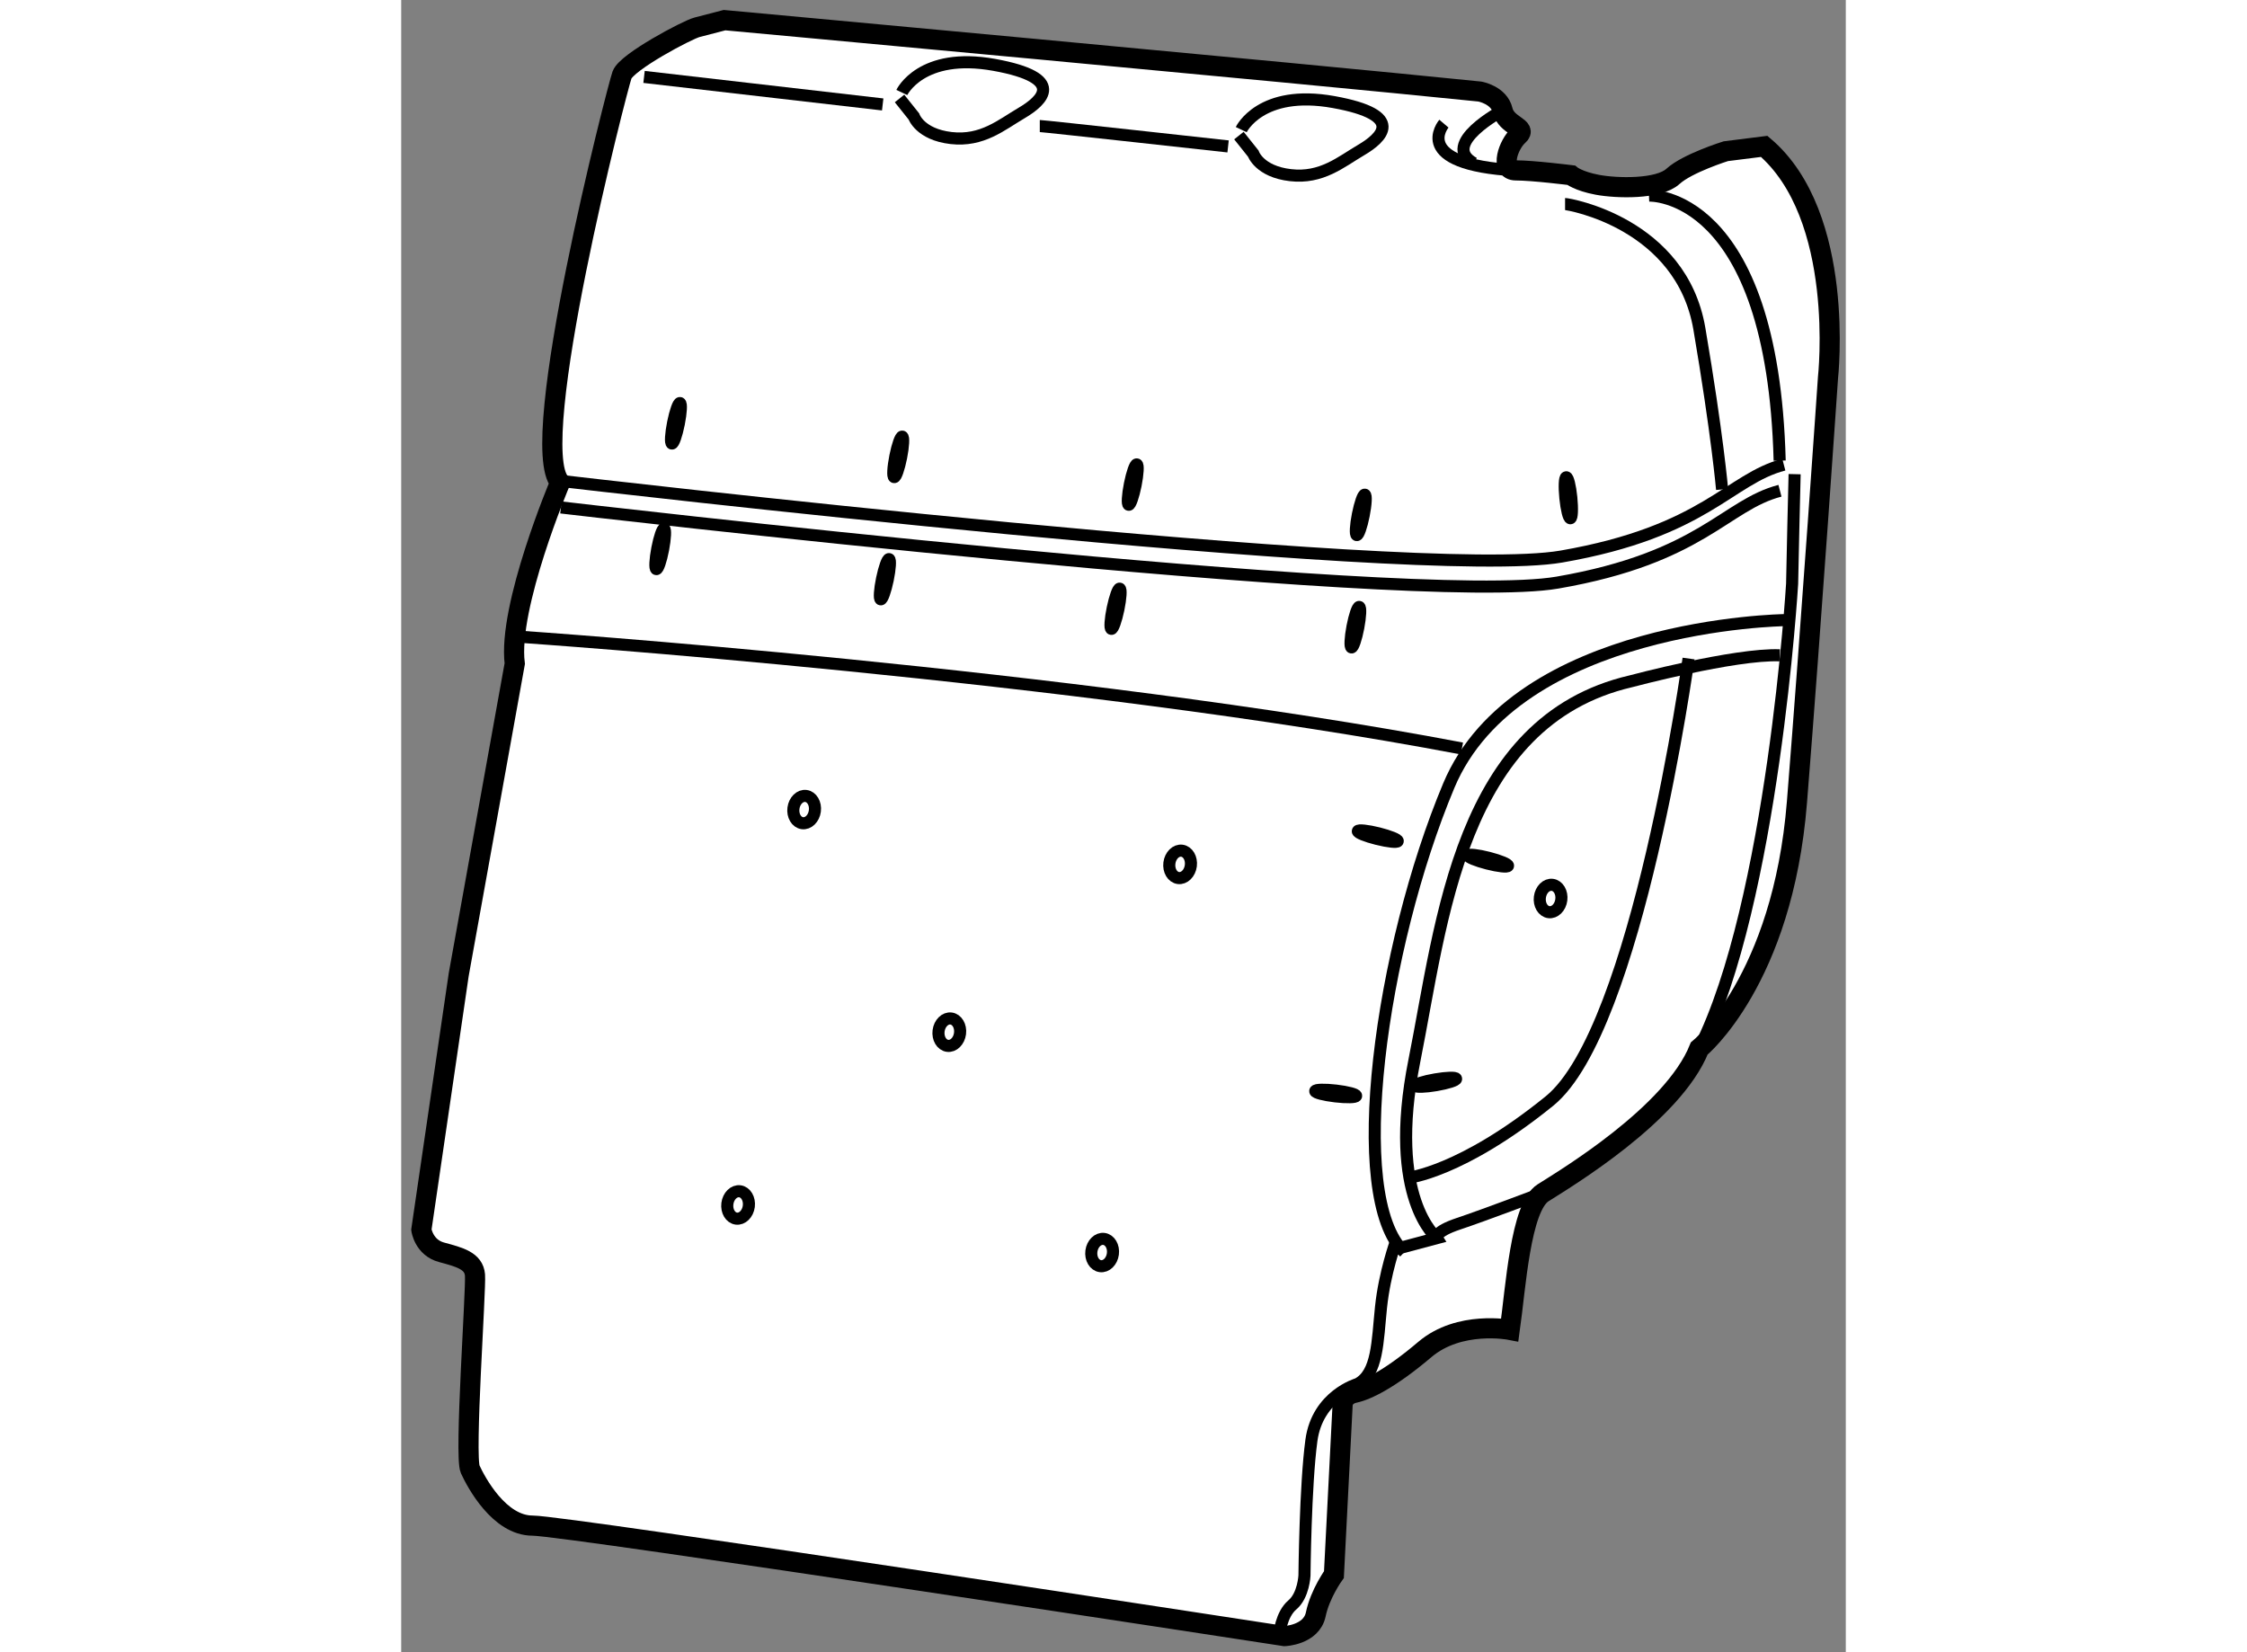 <?xml version="1.0" encoding="utf-8"?>
<!-- Generator: Adobe Illustrator 15.1.0, SVG Export Plug-In . SVG Version: 6.00 Build 0)  -->
<!DOCTYPE svg PUBLIC "-//W3C//DTD SVG 1.1//EN" "http://www.w3.org/Graphics/SVG/1.1/DTD/svg11.dtd">
<svg version="1.1" xmlns="http://www.w3.org/2000/svg" xmlns:xlink="http://www.w3.org/1999/xlink" x="0px" y="0px" width="244.8px"
	 height="180px" viewBox="138.214 89.234 35.853 41.006" enable-background="new 0 0 244.8 180" xml:space="preserve">
	
<rect x="138.214" y="89.234" width="35.853" height="41.006" fill="#808080" stroke="none"/>
	
<g><path fill="#FFFFFF" stroke="#000000" stroke-width="0.5" d="M160.137,129.84c0,0-17.836-2.742-18.663-2.742
				s-1.4-1.074-1.548-1.398c-0.148-0.326,0.149-4.467,0.119-4.822s-0.386-0.443-0.828-0.563c-0.443-0.117-0.503-0.561-0.503-0.561
				l0.927-6.33l1.391-7.719c-0.179-1.418,1.125-4.496,1.125-4.496c-0.858-0.946,1.419-9.789,1.537-10.115
				c0.118-0.325,1.627-1.124,1.863-1.183s0.682-0.177,0.682-0.177s14.244,1.311,18.743,1.772c0,0,0.479,0.082,0.569,0.469
				c0.091,0.388,0.625,0.416,0.387,0.625s-0.476,0.863-0.059,0.863c0.416,0,1.369,0.119,1.369,0.119s0.178,0.149,0.653,0.238
				c0.478,0.09,1.52,0.119,1.877-0.209c0.356-0.326,1.31-0.624,1.31-0.624l0.954-0.12c2.033,1.727,1.583,5.74,1.583,5.74
				s-0.415,6.092-0.77,10.529c-0.354,4.436-2.426,6.121-2.426,6.121c-0.651,1.627-3.313,3.225-3.874,3.58
				c-0.562,0.354-0.681,2.365-0.828,3.402c0,0-1.249-0.242-2.108,0.488s-1.439,1.01-1.74,1.074s-0.301,0.301-0.301,0.301
				l-0.215,4.211c0,0-0.344,0.473-0.451,0.988S160.137,129.84,160.137,129.84z"></path><path fill="none" stroke="#000000" stroke-width="0.3" d="M169.182,94.088c0,0,3.067-0.137,3.244,6.578"></path><path fill="none" stroke="#000000" stroke-width="0.3" d="M142.274,101.181c0,0,21.155,2.487,24.734,1.866
				c3.58-0.621,4.16-1.926,5.521-2.281"></path><path fill="none" stroke="#000000" stroke-width="0.3" d="M142.178,101.828c0,0,21.155,2.486,24.734,1.865
				c3.58-0.619,4.16-1.925,5.521-2.279"></path><path fill="none" stroke="#000000" stroke-width="0.3" d="M172.797,101.002c0,0-0.062,2.516-0.062,2.721
				c0,0-0.474,7.898-2.306,11.535"></path><path fill="none" stroke="#000000" stroke-width="0.3" d="M172.546,104.625c0,0-6.648,0.086-8.333,4.109
				c-1.686,4.021-2.551,10.217-1.103,11.576"></path><path fill="none" stroke="#000000" stroke-width="0.3" d="M166.556,118.838c0,0-1.48,0.561-2.101,0.768s-0.532,0.355-0.532,0.355
				l-1.034,0.275"></path><path fill="none" stroke="#000000" stroke-width="0.3" d="M170.165,105.578c0,0-1.265,9.207-3.452,10.982
				c-2.188,1.773-3.513,1.906-3.513,1.906"></path><path fill="none" stroke="#000000" stroke-width="0.3" d="M162.903,120.043c0,0-0.282,0.775-0.371,1.633s-0.08,1.643-0.583,1.908
				c0,0-0.994,0.283-1.145,1.4s-0.172,3.352-0.172,3.352s-0.021,0.494-0.301,0.73s-0.322,0.73-0.322,0.73"></path><path fill="none" stroke="#000000" stroke-width="0.3" d="M141.236,105.043c0,0,13.678,0.936,23.303,2.768"></path><path fill="none" stroke="#000000" stroke-width="0.3" d="M150.639,91.529c0,0,0.478-1.013,2.293-0.685s1.191,0.893,0.685,1.191
				c-0.507,0.297-0.982,0.714-1.756,0.625c-0.773-0.09-0.923-0.536-0.923-0.536l-0.356-0.446"></path><path fill="none" stroke="#000000" stroke-width="0.3" d="M159.063,92.451c0,0,0.478-1.012,2.293-0.684
				c1.815,0.327,1.19,0.893,0.685,1.189c-0.507,0.298-0.983,0.715-1.757,0.625c-0.773-0.089-0.923-0.535-0.923-0.535l-0.356-0.447"></path><line fill="none" stroke="#000000" stroke-width="0.3" x1="144.241" y1="91.143" x2="150.164" y2="91.826"></line><path fill="none" stroke="#000000" stroke-width="0.3" d="M154.063,92.362c0.089,0,4.673,0.506,4.673,0.506"></path><path fill="none" stroke="#000000" stroke-width="0.3" d="M164.093,92.303c0,0-0.864,1.012,1.786,1.16"></path><path fill="none" stroke="#000000" stroke-width="0.3" d="M165.551,91.975c0,0-1.577,0.835-0.714,1.311"></path><path fill="none" stroke="#000000" stroke-width="0.3" d="M167.1,94.298c0.089,0,2.885,0.476,3.333,3.095
				c0.446,2.619,0.564,3.988,0.564,3.988"></path><path fill="none" stroke="#000000" stroke-width="0.3" d="M163.923,119.961c0,0-1.249-0.971-0.562-4.408s1.117-8.422,5.371-9.41
				c0,0,2.578-0.688,3.695-0.645"></path><ellipse transform="matrix(0.981 0.196 -0.196 0.981 22.371 -26.493)" fill="none" stroke="#000000" stroke-width="0.3" cx="144.96" cy="99.715" rx="0.072" ry="0.512"></ellipse><ellipse transform="matrix(0.982 0.188 -0.188 0.982 21.973 -25.397)" fill="none" stroke="#000000" stroke-width="0.3" cx="144.621" cy="102.918" rx="0.073" ry="0.511"></ellipse><ellipse transform="matrix(0.981 0.195 -0.195 0.981 22.47 -27.403)" fill="none" stroke="#000000" stroke-width="0.3" cx="150.543" cy="100.53" rx="0.073" ry="0.512"></ellipse><ellipse transform="matrix(0.979 0.203 -0.203 0.979 24.102 -28.303)" fill="none" stroke="#000000" stroke-width="0.3" cx="150.299" cy="103.577" rx="0.072" ry="0.51"></ellipse><ellipse transform="matrix(0.979 0.203 -0.203 0.979 24.369 -29.448)" fill="none" stroke="#000000" stroke-width="0.3" cx="156.025" cy="104.308" rx="0.072" ry="0.51"></ellipse><ellipse transform="matrix(0.982 0.188 -0.188 0.982 22.649 -28.612)" fill="none" stroke="#000000" stroke-width="0.3" cx="161.875" cy="104.867" rx="0.073" ry="0.512"></ellipse><ellipse transform="matrix(0.242 -0.97 0.97 0.242 16.393 241.039)" fill="none" stroke="#000000" stroke-width="0.3" cx="162.555" cy="110.021" rx="0.072" ry="0.511"></ellipse><ellipse transform="matrix(0.116 -0.993 0.993 0.116 27.214 263.139)" fill="none" stroke="#000000" stroke-width="0.3" cx="161.385" cy="116.286" rx="0.072" ry="0.511"></ellipse><ellipse transform="matrix(0.249 -0.969 0.969 0.249 16.849 243.037)" fill="none" stroke="#000000" stroke-width="0.3" cx="165.114" cy="110.656" rx="0.073" ry="0.512"></ellipse><ellipse transform="matrix(-0.169 -0.986 0.986 -0.169 77.037 297.321)" fill="none" stroke="#000000" stroke-width="0.3" cx="163.887" cy="116.177" rx="0.072" ry="0.512"></ellipse><ellipse transform="matrix(0.981 0.196 -0.196 0.981 22.889 -28.686)" fill="none" stroke="#000000" stroke-width="0.3" cx="156.293" cy="101.237" rx="0.072" ry="0.511"></ellipse><ellipse transform="matrix(0.981 0.195 -0.195 0.981 22.971 -29.612)" fill="none" stroke="#000000" stroke-width="0.3" cx="162.021" cy="101.968" rx="0.073" ry="0.511"></ellipse><ellipse transform="matrix(0.995 -0.1 0.1 0.995 -9.288 17.135)" fill="none" stroke="#000000" stroke-width="0.3" cx="167.137" cy="101.675" rx="0.074" ry="0.511"></ellipse><ellipse transform="matrix(0.992 0.128 -0.128 0.992 15.405 -19.204)" fill="none" stroke="#000000" stroke-width="0.3" cx="157.559" cy="110.608" rx="0.268" ry="0.342"></ellipse><ellipse transform="matrix(0.991 0.131 -0.131 0.991 15.601 -18.478)" fill="none" stroke="#000000" stroke-width="0.3" cx="148.275" cy="109.365" rx="0.268" ry="0.341"></ellipse><ellipse transform="matrix(0.992 0.128 -0.128 0.992 15.89 -18.439)" fill="none" stroke="#000000" stroke-width="0.3" cx="151.833" cy="114.774" rx="0.268" ry="0.342"></ellipse><ellipse transform="matrix(0.992 0.128 -0.128 0.992 16.394 -17.735)" fill="none" stroke="#000000" stroke-width="0.3" cx="146.594" cy="119.063" rx="0.268" ry="0.342"></ellipse><ellipse transform="matrix(0.991 0.131 -0.131 0.991 17.068 -19.324)" fill="none" stroke="#000000" stroke-width="0.3" cx="155.707" cy="120.33" rx="0.269" ry="0.341"></ellipse><ellipse transform="matrix(0.992 0.127 -0.127 0.992 15.573 -20.324)" fill="none" stroke="#000000" stroke-width="0.3" cx="166.672" cy="111.583" rx="0.268" ry="0.342"></ellipse></g>


</svg>